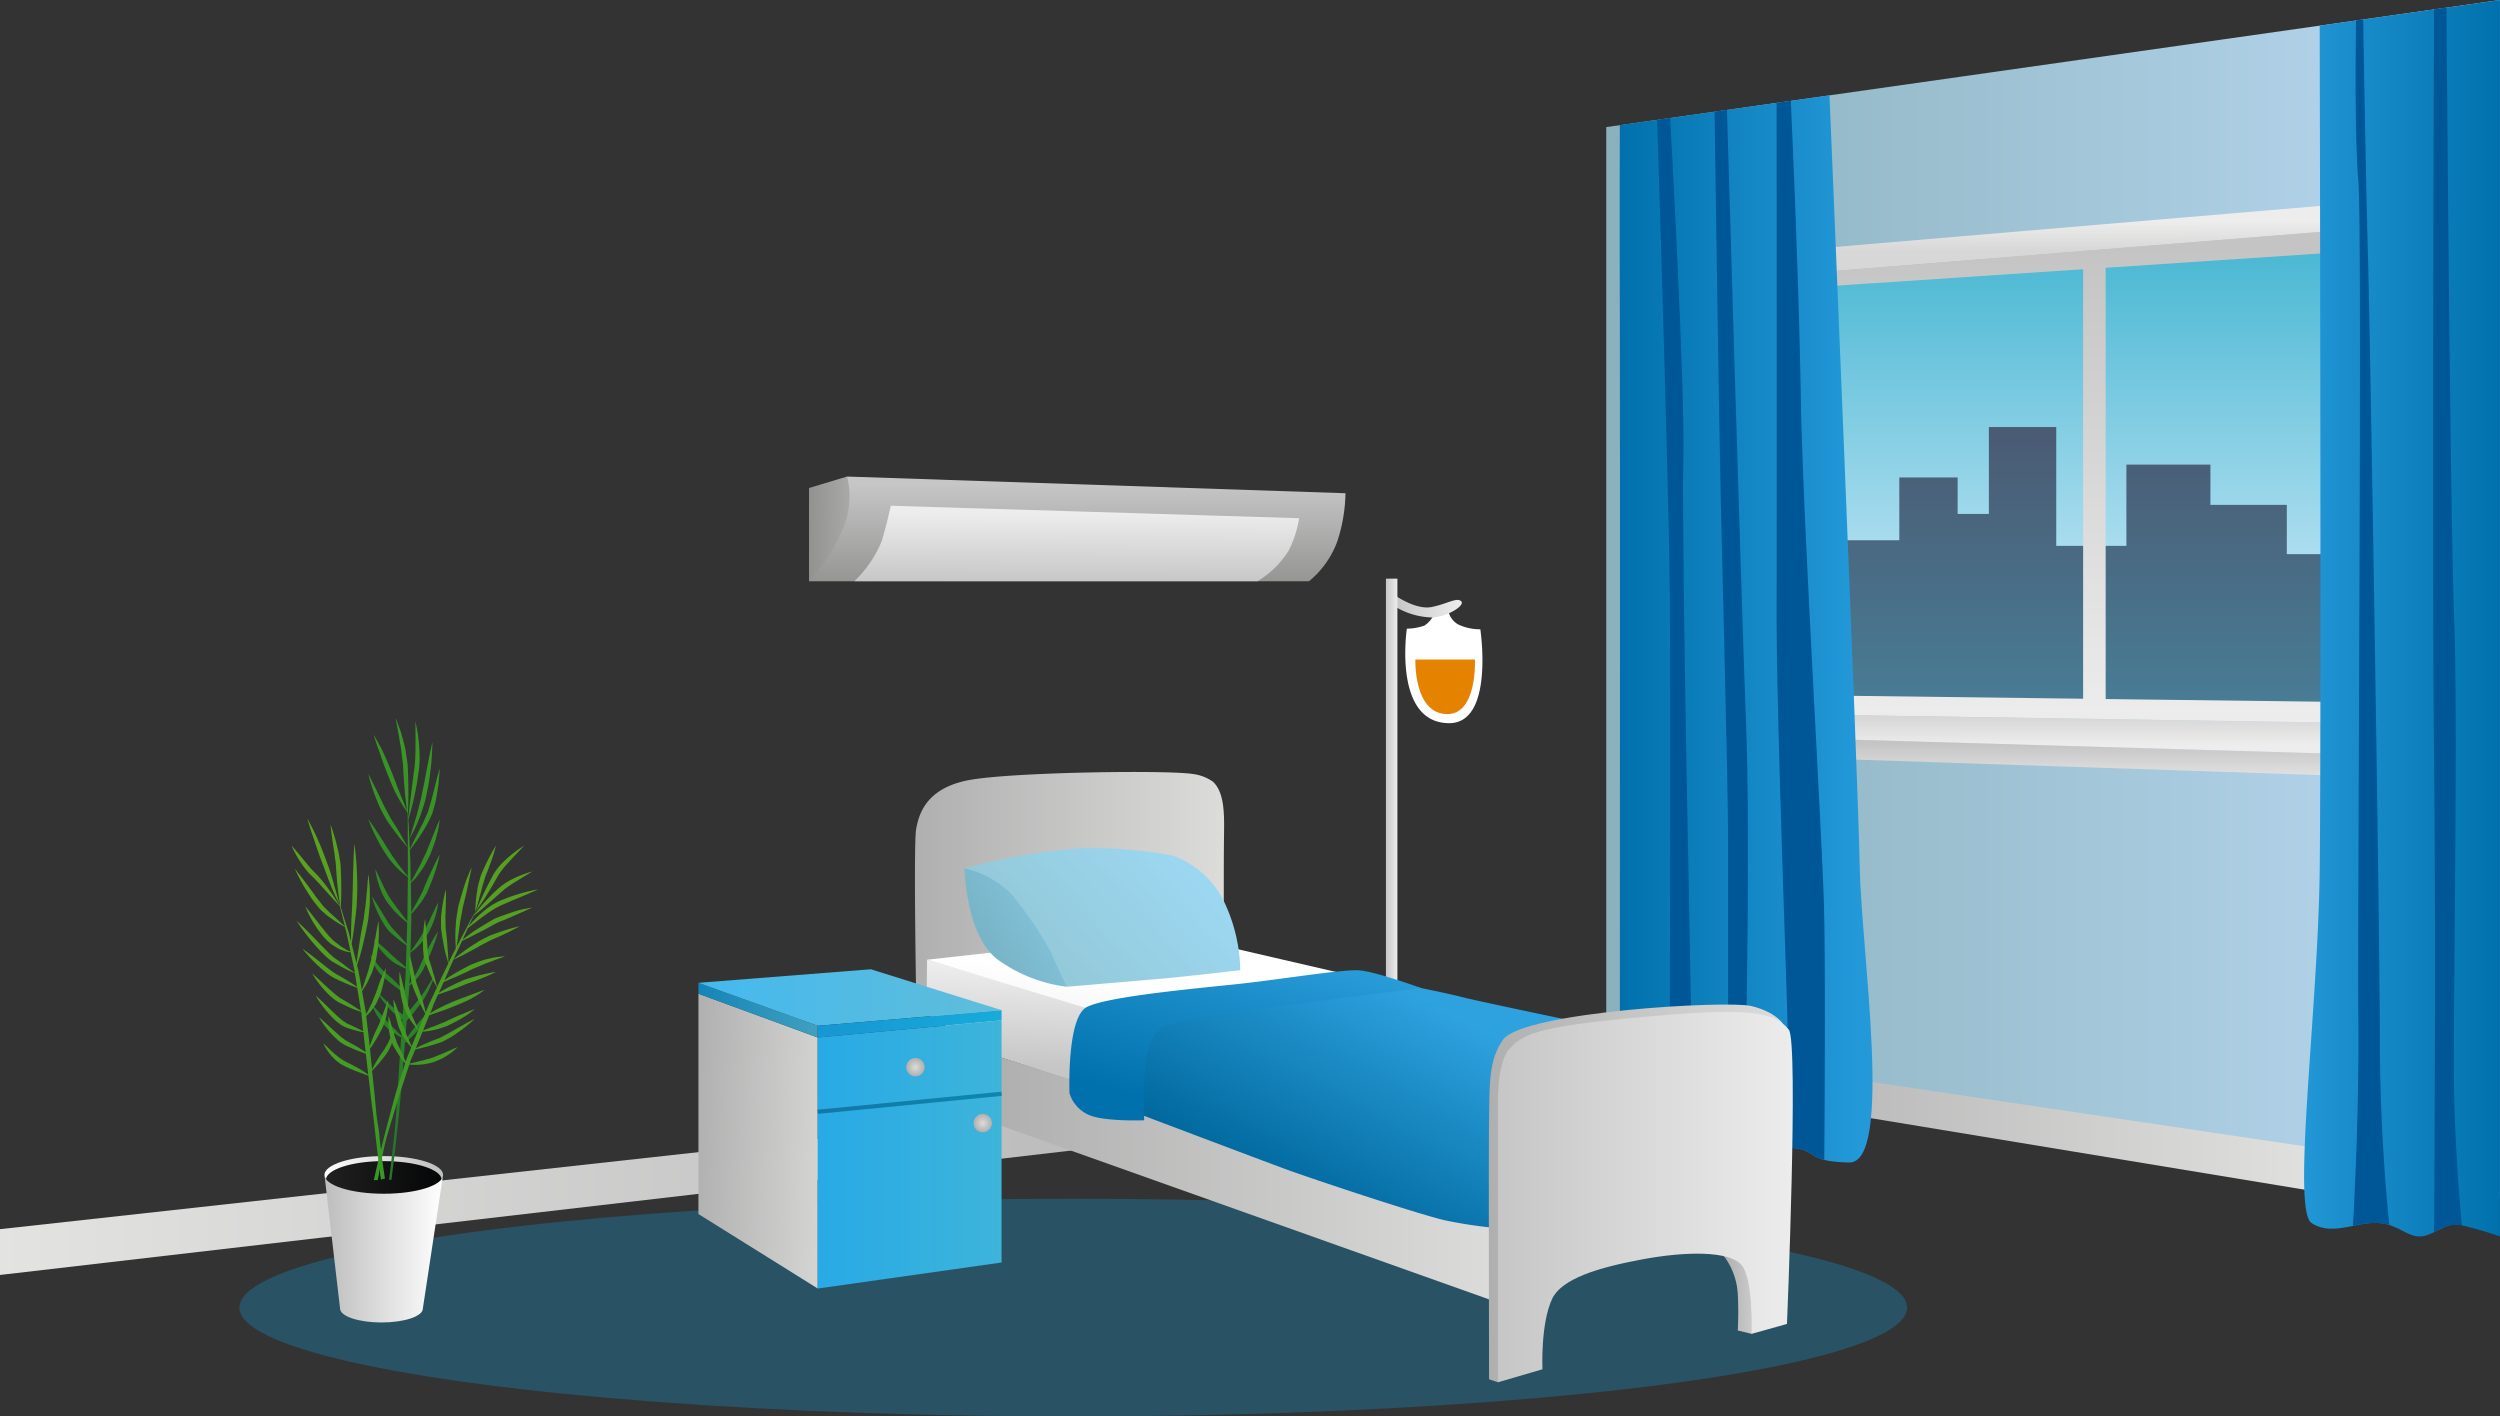 <svg xmlns="http://www.w3.org/2000/svg" xmlns:xlink="http://www.w3.org/1999/xlink" width="278.944" height="158.042" viewBox="0 0 278.944 158.042"><rect x="0" y="0" width="278.944" height="158.042" fill="#333333" stroke="none"/><defs><style>.a{fill:#129bdb;opacity:0.3;}.b{fill:url(#a);}.c{fill:url(#b);}.d{fill:url(#c);}.e{fill:url(#d);}.f{fill:url(#e);}.g{fill:url(#f);}.h{fill:url(#g);}.i{fill:url(#h);}.j{fill:url(#i);}.k{fill:url(#j);}.l{fill:url(#k);}.m{fill:#005798;}.n{fill:#fff;}.o{fill:url(#l);}.p{fill:url(#m);}.q{fill:#e58200;}.r{fill:url(#n);}.s{fill:url(#o);}.t{fill:url(#p);}.u{fill:url(#q);}.v{fill:url(#s);}.w{fill:url(#t);}.x{fill:url(#v);}.y{fill:url(#w);}.z{fill:url(#x);}.aa{fill:url(#aa);}.ab{fill:url(#ab);}.ac{fill:url(#ac);}.ad{fill:url(#ad);}.ae{fill:url(#ae);}.af{fill:url(#af);}.ag{fill:url(#ag);}.ah{fill:url(#ah);}.ai{fill:url(#ai);}.aj{fill:url(#aj);}.ak{fill:url(#ak);}.al{fill:url(#al);}.am{fill:url(#am);}.an{fill:url(#an);}.ao{fill:url(#ao);}.ap{fill:url(#ap);}.aq{fill:url(#aq);}.ar{fill:url(#ar);}.as{fill:url(#as);}</style><linearGradient id="a" x1="1.003" y1="0.5" x2="0.002" y2="0.5" gradientUnits="objectBoundingBox"><stop offset="0" stop-color="#b9d8f1"/><stop offset="1" stop-color="#8ab1bc"/></linearGradient><linearGradient id="b" y1="0.5" x2="1" y2="0.5" gradientUnits="objectBoundingBox"><stop offset="0" stop-color="#e3e3e2"/><stop offset="1" stop-color="#bcbbbb"/></linearGradient><linearGradient id="c" x1="1.018" y1="0.5" x2="-0.044" y2="0.5" xlink:href="#b"/><linearGradient id="d" x1="0.5" y1="0.746" x2="0.5" y2="0.026" gradientUnits="objectBoundingBox"><stop offset="0" stop-color="#b9e2f3"/><stop offset="1" stop-color="#4bb8d3"/></linearGradient><linearGradient id="e" x1="0.5" y1="1.036" x2="0.5" y2="-0.039" gradientUnits="objectBoundingBox"><stop offset="0" stop-color="#497e97"/><stop offset="1" stop-color="#4a5972"/></linearGradient><linearGradient id="f" x1="0.503" y1="0.689" x2="0.497" y2="0.262" gradientUnits="objectBoundingBox"><stop offset="0" stop-color="#d6d7d6"/><stop offset="1" stop-color="#eeeded"/></linearGradient><linearGradient id="g" x1="0.501" y1="0.094" x2="0.498" y2="1.371" gradientUnits="objectBoundingBox"><stop offset="0" stop-color="#c5c4c4"/><stop offset="1" stop-color="#eeeded"/></linearGradient><linearGradient id="h" x1="0.501" y1="0.065" x2="0.499" y2="0.779" xlink:href="#f"/><linearGradient id="i" x1="0.5" y1="0.036" x2="0.5" y2="1.003" xlink:href="#g"/><linearGradient id="j" x1="0.878" y1="0.5" x2="0.005" y2="0.5" gradientUnits="objectBoundingBox"><stop offset="0" stop-color="#2499d9"/><stop offset="1" stop-color="#0071ac"/></linearGradient><linearGradient id="k" x1="0" y1="0.5" x2="1" y2="0.5" xlink:href="#j"/><linearGradient id="l" y1="0.5" x2="1" y2="0.5" gradientUnits="objectBoundingBox"><stop offset="0" stop-color="#c7c6c6"/><stop offset="1" stop-color="#eeeded"/></linearGradient><linearGradient id="m" x1="0" y1="0.5" x2="1" y2="0.5" xlink:href="#l"/><linearGradient id="n" x1="0.5" y1="1.061" x2="0.5" y2="0.075" gradientUnits="objectBoundingBox"><stop offset="0" stop-color="#929291"/><stop offset="1" stop-color="#c7c6c6"/></linearGradient><linearGradient id="o" x1="0.493" y1="1.029" x2="0.508" y2="0.091" xlink:href="#l"/><linearGradient id="p" x1="0.019" y1="0.519" x2="2.273" y2="0.424" xlink:href="#n"/><linearGradient id="q" y1="0.5" x2="1" y2="0.5" gradientUnits="objectBoundingBox"><stop offset="0" stop-color="#b0afaf"/><stop offset="1" stop-color="#dcdcdb"/></linearGradient><linearGradient id="s" x1="0.481" y1="0.732" x2="0.538" y2="0.072" xlink:href="#l"/><linearGradient id="t" x1="0.362" y1="0.681" x2="0.551" y2="0.308" gradientUnits="objectBoundingBox"><stop offset="0" stop-color="#edecec"/><stop offset="1" stop-color="#fff"/></linearGradient><linearGradient id="v" x1="0.772" y1="0.221" x2="0.233" y2="0.756" gradientUnits="objectBoundingBox"><stop offset="0" stop-color="#2ea2df"/><stop offset="1" stop-color="#00689d"/></linearGradient><linearGradient id="w" x1="0.774" y1="-0.208" x2="0.135" y2="0.79" gradientUnits="objectBoundingBox"><stop offset="0" stop-color="#2ea2df"/><stop offset="1" stop-color="#0071ac"/></linearGradient><linearGradient id="x" x1="0" y1="0.5" x2="1" y2="0.5" xlink:href="#q"/><linearGradient id="aa" x1="0.901" y1="0.33" x2="0.221" y2="0.638" gradientUnits="objectBoundingBox"><stop offset="0" stop-color="#9cd7f1"/><stop offset="1" stop-color="#93c9d9"/></linearGradient><linearGradient id="ab" x1="1.37" y1="-0.085" x2="0.27" y2="0.654" gradientUnits="objectBoundingBox"><stop offset="0" stop-color="#8dd1f0"/><stop offset="1" stop-color="#79b5c8"/></linearGradient><linearGradient id="ac" x1="-0.062" y1="0.463" x2="1.266" y2="0.551" xlink:href="#q"/><linearGradient id="ad" y1="0.5" x2="1" y2="0.5" gradientUnits="objectBoundingBox"><stop offset="0" stop-color="#1385b8"/><stop offset="1" stop-color="#40a0bf"/></linearGradient><linearGradient id="ae" y1="0.5" x2="1" y2="0.5" gradientUnits="objectBoundingBox"><stop offset="0" stop-color="#44b9ee"/><stop offset="1" stop-color="#5fbdda"/></linearGradient><linearGradient id="af" y1="0.5" x2="1" y2="0.5" gradientUnits="objectBoundingBox"><stop offset="0" stop-color="#1796d3"/><stop offset="1" stop-color="#17abda"/></linearGradient><linearGradient id="ag" y1="0.5" x2="1" y2="0.5" gradientUnits="objectBoundingBox"><stop offset="0" stop-color="#28aae6"/><stop offset="1" stop-color="#3db4da"/></linearGradient><linearGradient id="ah" x1="0.001" y1="0.5" x2="0.999" y2="0.5" gradientUnits="objectBoundingBox"><stop offset="0" stop-color="#1477a6"/><stop offset="1" stop-color="#0c87ae"/></linearGradient><radialGradient id="ai" cx="0.5" cy="0.5" r="0.5" gradientTransform="translate(0)" gradientUnits="objectBoundingBox"><stop offset="0" stop-color="#dcdcdb"/><stop offset="1" stop-color="#b0afaf"/></radialGradient><radialGradient id="aj" cx="0.501" cy="0.499" r="0.5" gradientTransform="matrix(1, 0, 0, 1, 0, 0)" xlink:href="#ai"/><linearGradient id="ak" x1="1.016" y1="0.5" x2="0.002" y2="0.5" gradientUnits="objectBoundingBox"><stop offset="0" stop-color="#bebdbe"/><stop offset="1" stop-color="#fff"/></linearGradient><linearGradient id="al" x1="1.016" y1="0.5" x2="0.002" y2="0.5" gradientUnits="objectBoundingBox"><stop offset="0" stop-color="#040506"/><stop offset="1" stop-color="#202020"/></linearGradient><linearGradient id="am" x1="0.536" y1="-0.473" x2="0.317" y2="5.411" gradientUnits="objectBoundingBox"><stop offset="0" stop-color="#399825"/><stop offset="1" stop-color="#257527"/></linearGradient><linearGradient id="an" x1="0.544" y1="-0.025" x2="0.165" y2="4.462" xlink:href="#am"/><linearGradient id="ao" x1="0.527" y1="0.046" x2="0.406" y2="0.984" xlink:href="#am"/><linearGradient id="ap" x1="0" y1="0.5" x2="1" y2="0.5" xlink:href="#ak"/><linearGradient id="aq" x1="0.715" y1="0.146" x2="-2.382" y2="5.165" gradientUnits="objectBoundingBox"><stop offset="0" stop-color="#58a11f"/><stop offset="1" stop-color="#339726"/></linearGradient><linearGradient id="ar" x1="0.801" y1="0.021" x2="-0.105" y2="1" xlink:href="#aq"/><linearGradient id="as" x1="0.21" y1="-0.005" x2="1.035" y2="1.02" gradientUnits="objectBoundingBox"><stop offset="0" stop-color="#5da31e"/><stop offset="1" stop-color="#339726"/></linearGradient></defs><g transform="translate(-89.438 -380.807)"><ellipse class="a" cx="93.039" cy="12.145" rx="93.039" ry="12.145" transform="translate(116.153 514.559)"/><g transform="translate(89.438 380.807)"><path class="b" d="M237,380.807l-99.722,14.18V498.66L237,514.467Z" transform="translate(41.944 -380.807)"/><path class="c" d="M89.438,427.412,213.1,413.775l-3.564,4.8-120.1,13.947Z" transform="translate(-89.438 -290.265)"/><path class="d" d="M145.033,413.01l52.689,7.826-1.55,4.649-50.752-8.368Z" transform="translate(63.245 -292.367)"/><path class="e" d="M143.761,392.591l58.927-4.649.7,53.077-57.532-.658Z" transform="translate(59.751 -361.21)"/><path class="f" d="M201.4,407.706H194.47v-5.5h-8.523v-4.494h-9.376v9.066h-7.826v-13.25h-7.516v9.686h-3.487v-4.068h-6.509v7.013H144.1v18.209l58.892.659Z" transform="translate(60.686 -345.874)"/><path class="g" d="M143.761,391.826l58.578-4.959-.814,2.983L143.761,394.5Z" transform="translate(59.751 -364.164)"/><path class="h" d="M144.506,405.042l55.789,1.859v-2.441l-55.789-1.627Z" transform="translate(61.796 -320.313)"/><path class="i" d="M144.932,402.11l55.711.852-.349,3.487-55.789-1.627Z" transform="translate(61.796 -322.301)"/><path class="j" d="M202.34,440.314l-27.145-.339V391.857L201.6,390.1l-.078-2.441-57.765,4.649.659,1.588,28.263-1.876v47.919l-26.132-.327.426,2.169,55.711.852Z" transform="translate(59.751 -361.977)"/><path class="k" d="M161.09,383.646s3.218,76.766,3.375,86.064,3.795,33.125-1.2,33.009-3.372-1.4-6.391-1.63-19.177-8.718-19.177-8.718.037-72.716,0-84.184,0-21.215,0-21.215Z" transform="translate(43.039 -373.009)"/><path class="l" d="M159.8,383.665s.187,78.808,0,94.306-3.132,37.774-.922,39.284,5-.116,7.32,0,3.256,1.51,4.765,1.51,2.791-1.626,4.533-1.278a43.309,43.309,0,0,1,4.417,1.278V380.807Z" transform="translate(99.027 -380.806)"/><path class="m" d="M160.116,399.361c.465,5.193-.116,81.438,0,93.64.09,9.546-.39,19.23-.6,23a11.488,11.488,0,0,1,2.69-.333,5.513,5.513,0,0,1,1.364.24c-.348-3.428-1.053-11.535-1.053-20.773,0-12.243-1.086-79.19-1.319-87.113s-.539-26.629-.539-26.633l-.8.112S159.652,394.172,160.116,399.361Z" transform="translate(103.021 -379.216)"/><path class="m" d="M164.255,449.164c-.465-12.378-.854-68.131-.854-68.131l-1.394.2s-.232,62.024,0,83.51c.21,19.324.041,47.474.007,52.928a4.556,4.556,0,0,1,2.937-.8l.165.03c-.285-3.132-.757-9.014-.862-14.753C164.1,493.779,164.719,461.545,164.255,449.164Z" transform="translate(109.575 -380.185)"/><path class="m" d="M138.793,384.527s1.3,40.674,1.412,52.876,0,49.515,0,49.515h2.439s-1.161-55.79-.929-64.16-1.472-38.437-1.472-38.437Z" transform="translate(46.106 -371.155)"/><path class="m" d="M140.5,384.279s.468,33.1.7,43.559.813,31.035.813,38.471V487.58h2s.491-22.549,0-35.1-2.128-68.4-2.128-68.4Z" transform="translate(50.803 -371.817)"/><path class="m" d="M144.033,500.639c2.233.172,1.929.918,3.638,1.337.052-7.32.135-22.148-.037-28.416-.232-8.485-2.39-43.817-2.589-56.952s-1.109-32.8-1.109-32.8l-1.585.225s.022,44.776,0,56.866,1.218,43.236,1.218,46.608v13.052A2.793,2.793,0,0,0,144.033,500.639Z" transform="translate(55.878 -372.558)"/><path class="n" d="M134.548,399.366a3.144,3.144,0,0,1-1.105,1.338,5.978,5.978,0,0,1-1.974.348s-1.585,10.538,4.724,10.546c5.058.007,3.473-10.475,3.473-10.475a5.728,5.728,0,0,1-2.465-.536,2.276,2.276,0,0,1-1.124-1.611Z" transform="translate(25.505 -330.908)"/><path class="o" d="M130.972,398.529s2.353,1.686,4.125,1.337,2.817-1.116,3.312-.644-1.656,1.806-3.312,1.806a8.351,8.351,0,0,1-4.125-1.247Z" transform="translate(24.627 -332.135)"/><rect class="p" width="1.278" height="46.665" transform="translate(154.639 64.564)"/><path class="q" d="M131.594,400.45h6.646s.288,6.084-3.079,6.084C131.38,406.534,131.594,400.45,131.594,400.45Z" transform="translate(26.329 -326.859)"/><g transform="translate(90.267 53.173)"><path class="r" d="M117.778,395l55.614,1.862a18.191,18.191,0,0,1-.933,5.432,10.4,10.4,0,0,1-3.136,4.387h-55.79Z" transform="translate(-113.533 -395)"/><path class="s" d="M164.511,397.263a12.236,12.236,0,0,1-1.161,3.6,10.354,10.354,0,0,1-3.488,3.428H114.883a12.956,12.956,0,0,0,3.079-4.533c.641-2.207.989-3.892.989-3.892Z" transform="translate(-109.825 -392.613)"/><path class="t" d="M113.533,406.681v-10.4L117.778,395a9.175,9.175,0,0,1-.465,5.84A19.42,19.42,0,0,1,113.533,406.681Z" transform="translate(-113.533 -395)"/></g><g transform="translate(102.088 86.134)"><path class="u" d="M116.818,428.519s-.292-16.7,0-18.327,1.064-4.687,6.178-5.537,21.968-1.086,24.76-.622a4.9,4.9,0,0,1,2.21.873c1.379,1.352,1.225,4,1.2,6.6-.041,3.447,0,14.083,0,14.083Z" transform="translate(-116.688 -403.798)"/><path class="p" d="M117.159,428.668s-.288-16.7,0-18.323,1.068-4.687,6.181-5.541,21.965-1.083,24.756-.618,3.447,4.027,3.409,7.478,0,14.082,0,14.082Z" transform="translate(-115.748 -403.381)"/><path class="v" d="M117.1,409.39l24.568,7.284v8.911l-17.279-5.579-7.355-4.572Z" transform="translate(-115.748 -388.441)"/><path class="w" d="M150.759,409.018l40.989,9.492-9.376,11.739-65.325-19.836,12.558-1.395Z" transform="translate(-115.7 -389.463)"/><path class="u" d="M119.174,412.234,175.459,429.9l-.465,9.763L118.973,419.73Z" transform="translate(-110.414 -380.63)"/><path class="x" d="M123.227,424.383s14.12,5.346,16.967,6.391,14.528,4.941,17.728,5.694a50.686,50.686,0,0,0,7.38.989l10.46-22.489s-14.124-2.933-15.9-3.4-6.74-1.45-6.74-1.45-28.019,3.109-29.086,4.533S123.227,424.383,123.227,424.383Z" transform="translate(-98.802 -386.445)"/><path class="y" d="M121.3,423.423s-.318-8.366,1.888-9.587,12.786-2.15,17.087-2.615,11.5-1.626,13.307-1.51,6.953,1.978,6.953,1.978-25.49,3.136-28.165,4.065-2.615,4.822-2.731,6.451,0,4.241,0,4.241-4.589.176-6.275-.641A3.912,3.912,0,0,1,121.3,423.423Z" transform="translate(-104.057 -387.58)"/><path class="z" d="M140.783,419.258a7.727,7.727,0,0,1,1.54,4.192,38.305,38.305,0,0,1,0,4.095l1.54.378,2.034-2.933-2.671-7.148Z" transform="translate(-50.516 -365.229)"/><path class="u" d="M166.574,412.848s-.775-1.285-3.48-1.952-25.471.648-27.719,3.739c-1.648,2.266-1.51,5.144-1.57,9.021s0,28.88,0,28.88l.989.337,3.892-24.291Z" transform="translate(-69.748 -384.774)"/><path class="p" d="M134.056,452.275V421.517s-.176-4.81,1.278-6.436,3.08-2.5,14.588-3.544,14.869-.779,16.593,1.39c1.105,1.394-.206,32.837-.206,32.837l-3.952,1.105s.232-6.219-1.161-7.729-6.043-1.51-11.04-.581-9.017,2.18-10.055,4.417c-1.307,2.817-1.075,7.845-1.075,7.845Z" transform="translate(-69.01 -384.175)"/><path class="aa" d="M118.167,408.337l11.415,13.206s9.325-.794,10.846-.922,8.5-.922,8.5-.922a18.451,18.451,0,0,0-1.806-7.643,10.247,10.247,0,0,0-5.751-5.151,50.309,50.309,0,0,0-10.381-.813A69.165,69.165,0,0,0,118.167,408.337Z" transform="translate(-112.627 -397.579)"/><path class="ab" d="M118.167,406.67s.094,7.5,3.716,10.19a16.621,16.621,0,0,0,7.7,3.016s-.869-1.7-1.768-3.829a41.188,41.188,0,0,0-4.417-6.489A10.545,10.545,0,0,0,118.167,406.67Z" transform="translate(-112.627 -395.911)"/></g><g transform="translate(77.93 108.149)"><path class="ac" d="M110.24,410.4v24.582l13.308,8.31V415.285Z" transform="translate(-110.24 -407.672)"/><path class="ad" d="M123.548,416.18v-1.307l-13.308-4.794v1.22Z" transform="translate(-110.24 -408.567)"/><path class="ae" d="M129.475,409.675l-19.236,1.511,13.308,4.794,20.514-1.743Z" transform="translate(-110.24 -409.675)"/><path class="af" d="M134.306,410.892v1.133l-20.514,1.918v-1.307Z" transform="translate(-100.484 -406.33)"/><path class="ag" d="M134.306,411.195v27.023l-20.514,2.905V413.113Z" transform="translate(-100.484 -405.5)"/><rect class="ah" width="20.613" height="0.465" transform="translate(13.285 15.67) rotate(-5.596)"/><path class="ai" d="M118.482,413.344a1.026,1.026,0,1,1-1.026-1.027A1.026,1.026,0,0,1,118.482,413.344Z" transform="translate(-93.242 -402.418)"/><path class="aj" d="M120.488,415.009a1.027,1.027,0,1,1-1.027-1.027A1.026,1.026,0,0,1,120.488,415.009Z" transform="translate(-87.733 -397.845)"/></g><g transform="translate(32.532 80.128)"><path class="ak" d="M112.338,417.337c0,1.161-2.963,2.1-6.616,2.1s-6.62-.94-6.62-2.1,2.963-2.1,6.62-2.1S112.338,416.179,112.338,417.337Z" transform="translate(-95.431 -366.372)"/><path class="al" d="M112.059,417.487c0,1.158-2.888,2.1-6.455,2.1s-6.459-.94-6.459-2.1,2.892-2.1,6.459-2.1S112.059,416.326,112.059,417.487Z" transform="translate(-95.313 -365.96)"/><g transform="translate(8.564)"><path class="am" d="M101.318,406.691c.1.255.21.521.326.787s.266.524.4.79l.431.779c.165.251.333.468.495.7.322.442.629.85.9,1.2s.517.622.678.824.266.3.266.3-.064-.135-.184-.36-.292-.554-.513-.933-.483-.824-.776-1.285l-.45-.708-.4-.76c-.135-.255-.285-.5-.4-.757s-.244-.51-.36-.757c-.24-.491-.468-.948-.656-1.345s-.371-.716-.48-.948-.191-.356-.191-.356.127.573.4,1.416C100.932,405.7,101.109,406.182,101.318,406.691Z" transform="translate(-100.408 -397.625)"/><path class="an" d="M102.387,411.219l-.24.8c-.3.993-.513,1.66-.513,1.66s.094-.15.236-.42.356-.652.558-1.139a15.162,15.162,0,0,0,.641-1.675c.1-.311.206-.629.3-.959.09-.348.15-.682.225-1.026l.2-1.027c.056-.341.09-.674.135-1,.082-.648.154-1.251.184-1.776s.056-.955.067-1.262.011-.479.011-.479-.045.172-.109.468-.165.723-.262,1.236-.214,1.105-.337,1.742c-.06.318-.12.648-.18.985l-.214,1c-.067.333-.124.686-.2,1-.094.326-.172.655-.259.97S102.481,410.941,102.387,411.219Z" transform="translate(-97.041 -400.223)"/><path class="ao" d="M105.863,419.829c.229-.307.495-.678.761-1.083.112-.206.236-.42.345-.641l.352-.682c.18-.48.363-.955.517-1.409.135-.461.247-.892.333-1.263s.124-.689.161-.91.041-.348.041-.348-.052.12-.139.326-.214.494-.345.847c-.15.348-.315.757-.48,1.2-.191.431-.378.892-.562,1.356l-.326.663c-.109.225-.206.45-.307.663-.225.4-.431.787-.6,1.12-.191.326-.333.607-.442.8l-.03.049-.03-1.708c-.011-.678-.041-1.311-.071-1.9l.169-.214c.165-.221.4-.528.671-.914s.558-.854.865-1.36a7.409,7.409,0,0,0,.431-.8,9.164,9.164,0,0,0,.393-.858l.255-.914a8.284,8.284,0,0,0,.191-.892c.1-.577.195-1.116.236-1.585s.079-.854.1-1.128.019-.427.019-.427-.049.15-.12.412-.18.641-.288,1.09l-.393,1.54c-.12.573-.322,1.139-.483,1.723-.082.262-.247.558-.363.832s-.244.558-.386.805c-.27.506-.495.993-.712,1.4s-.375.772-.5,1.015l-.086.176c-.011-.225-.019-.446-.03-.659l-.094-2.042-.037-.6c.022-.079.06-.2.112-.375.079-.3.2-.716.326-1.221s.255-1.109.382-1.753c.06-.322.139-.656.18-.993l.146-1.03a9.736,9.736,0,0,0,.094-1.049c.034-.348,0-.689,0-1.023a17.923,17.923,0,0,0-.146-1.791,17.119,17.119,0,0,0-.315-1.72l.019,1.742c0,.521,0,1.124-.011,1.772-.015.322-.019.656-.049.989a9.545,9.545,0,0,1-.109,1.015c-.176,1.375-.352,2.754-.483,3.788-.067.517-.1.952-.139,1.255l-.022.251-.034-.528.011-.255c.007-.3.034-.734.037-1.251.015-1.034-.007-2.409-.075-3.784-.015-.352-.09-.693-.131-1.034l-.157-1c-.157-.629-.311-1.218-.461-1.712-.165-.495-.326-.9-.427-1.18s-.187-.438-.187-.438.03.172.094.468.127.719.232,1.221c.086.51.184,1.1.3,1.723l.109.974c.037.333.1.671.112,1,.067,1.371.176,2.742.292,3.769.056.513.124.937.157,1.236l-.075-.187c-.1-.244-.225-.6-.4-1s-.356-.888-.569-1.394c-.1-.262-.191-.536-.3-.809l-.315-.82c-.229-.555-.453-1.109-.682-1.622s-.438-.993-.656-1.386-.4-.715-.524-.948-.21-.352-.21-.352.037.146.12.393.191.607.345,1.027.322.91.506,1.435.4,1.075.614,1.626l.337.828c.109.273.229.536.337.79.255.506.506.974.731,1.364s.438.7.581.918q.118.174.18.258l.045.281.007,1.128c0,1.131.007,2.754.011,4.694l-.011,1.038-.045-.056c-.139-.172-.345-.416-.566-.716-.112-.146-.236-.3-.371-.468l-.393-.551c-.131-.191-.3-.393-.412-.584l-.393-.629c-.135-.21-.281-.408-.4-.622s-.258-.416-.382-.614c-.259-.4-.5-.764-.7-1.079s-.4-.566-.524-.753-.21-.281-.21-.281.165.483.476,1.176c.15.348.345.746.569,1.165.112.206.225.427.348.641s.266.431.4.648l.42.633a5.356,5.356,0,0,0,.461.577c.154.184.3.356.45.513s.311.3.453.431a8.54,8.54,0,0,0,.716.584l.116.082-.022,2c-.019.94-.011,1.929-.041,2.945-.116-.161-.285-.386-.491-.648s-.438-.584-.7-.918c-.124-.172-.247-.356-.382-.532l-.2-.273-.052-.067-.019-.026-.019-.034-.086-.139a5.3,5.3,0,0,1-.33-.566c-.1-.191-.214-.378-.3-.569-.187-.375-.352-.734-.5-1.041-.285-.618-.491-1.034-.491-1.034a7.173,7.173,0,0,0,.214,1.131,8.092,8.092,0,0,0,.363,1.128,7.049,7.049,0,0,0,.607,1.229l.1.15.022.037.034.045.052.064.21.266c.135.18.281.345.416.51s.3.307.438.45.277.273.4.393c.258.225.483.4.641.528l.067.049c-.008.139,0,.277-.011.423l-.064,1.959c-.116-.142-.266-.326-.446-.532-.217-.251-.48-.536-.768-.835a5.162,5.162,0,0,1-.416-.457,4.188,4.188,0,0,1-.367-.506c-.127-.169-.232-.363-.348-.543s-.225-.363-.33-.539c-.217-.349-.412-.682-.592-.959-.348-.566-.611-.933-.611-.933a9.442,9.442,0,0,0,.345,1.064c.124.311.274.671.461,1.045.094.187.184.386.3.573s.214.39.348.577a4.791,4.791,0,0,0,.42.554,4.462,4.462,0,0,0,.48.457c.311.27.611.517.877.719s.483.363.641.476l-.052,1.615-.026.821c-.094-.09-.206-.2-.352-.322-.18-.161-.4-.337-.637-.513-.109-.09-.206-.206-.322-.3l-.337-.3c-.442-.442-.918-.854-1.285-1.165s-.644-.483-.644-.483a5.377,5.377,0,0,0,.427.686,7.814,7.814,0,0,0,.506.648c.195.229.42.457.641.689.259.21.513.427.768.6.259.15.506.277.723.382s.378.172.51.225l-.034.952-.12,1.588c-.1-.116-.217-.251-.356-.4a19.878,19.878,0,0,0-1.51-1.454c-.15-.127-.292-.244-.412-.367a4.309,4.309,0,0,1-.363-.378c-.232-.251-.431-.513-.6-.738-.341-.45-.562-.768-.562-.768a4.08,4.08,0,0,0,.307.922,4.446,4.446,0,0,0,.214.42,3.771,3.771,0,0,0,.288.45,3.363,3.363,0,0,0,.367.446,5.233,5.233,0,0,0,.423.4,19.922,19.922,0,0,0,1.656,1.292c.21.146.4.266.536.349l-.011.176c-.052.749-.1,1.5-.157,2.248-.176-.128-.348-.258-.528-.382l-.236-.172-.206-.172c-.146-.128-.3-.247-.438-.382-.266-.27-.539-.524-.817-.8l-.839-.817c.206.334.442.644.671.963.109.161.236.315.36.468l.382.465c.127.154.27.281.4.423.079.075.12.124.229.217l.225.18c.247.2.5.4.753.592l-.12,1.776-.292-.3c-.169-.183-.367-.382-.588-.588-.112-.1-.221-.214-.341-.315-.09-.082-.21-.232-.315-.348l-.333-.352c-.1-.124-.2-.24-.292-.352-.195-.225-.386-.431-.551-.614-.33-.363-.577-.6-.577-.6a4.958,4.958,0,0,0,.333.764,5.854,5.854,0,0,0,.442.734c.09.131.176.274.281.4l.322.367c.12.12.206.228.352.36.127.1.262.2.386.292.251.184.495.349.7.48a4.065,4.065,0,0,0,.453.243c-.064.952-.127,1.9-.191,2.81-.079,1.214-.154,2.387-.225,3.5s-.131,2.162-.214,3.132c-.157,1.933-.727,6.462-.727,6.462h.277s.075-.644.214-1.772.322-2.735.524-4.672c.109-.967.214-2.016.3-3.125l.292-3.492.172-2.214c.12-.094.288-.236.483-.416a15.894,15.894,0,0,0,1.307-1.375l.322-.4c.109-.139.206-.281.307-.416a5.364,5.364,0,0,0,.442-.787c.06-.116.094-.236.135-.337l.086-.262c.041-.146.06-.232.06-.232l-.536.678c-.172.191-.333.442-.551.667-.1.12-.217.236-.318.36l-.337.389a16.56,16.56,0,0,0-1.143,1.517c-.094.146-.176.277-.24.386l.176-2.248.007-.008.521-.573c.176-.195.315-.4.472-.6s.307-.4.453-.6l.225-.3c.075-.1.146-.187.229-.315l.375-.671c.131-.221.225-.457.333-.686a14.153,14.153,0,0,0,.547-1.416l-.39.648c-.124.217-.27.423-.4.637s-.259.431-.4.629l-.42.614c-.056.079-.154.187-.229.281l-.24.292c-.161.191-.318.39-.476.585s-.307.4-.476.577l-.064.071.161-2.068.067-.989.008-.008a5.29,5.29,0,0,0,.611-.566c.116-.127.255-.262.375-.42s.232-.322.348-.5c.064-.1.112-.154.187-.288.049-.1.1-.195.142-.3l.285-.607c.371-.817.7-1.656.925-2.3s.333-1.083.333-1.083-.266.371-.6.959-.749,1.382-1.124,2.2l-.27.614c-.045.1-.09.2-.127.3a2.788,2.788,0,0,1-.142.262c-.1.183-.2.363-.288.536l-.285.442c-.135.225-.262.4-.367.555l.052-.757c.015-.644.03-1.289.045-1.929l.023-.843.124-.082.262-.2a3.4,3.4,0,0,0,.322-.281c.112-.113.236-.232.36-.367a3.185,3.185,0,0,0,.371-.434c.109-.157.232-.315.341-.483l.172-.255a2.771,2.771,0,0,0,.154-.289,10.443,10.443,0,0,0,.495-1.128c.124-.371.24-.716.307-1.019a7.072,7.072,0,0,0,.176-1.026s-.2.375-.453.929c-.131.277-.3.6-.45.944a5.6,5.6,0,0,1-.259.521l-.27.536a2.767,2.767,0,0,1-.127.258l-.161.255c-.112.172-.206.345-.307.509-.195.334-.412.592-.569.854-.082.127-.176.232-.247.337l-.187.266-.052.067c.026-.955.049-1.9.071-2.817.019-.472.019-.933.015-1.394.15-.15.367-.382.618-.686.112-.142.236-.3.36-.465a3.931,3.931,0,0,0,.371-.539c.12-.195.24-.371.363-.6l.285-.659a21.9,21.9,0,0,0,.892-2.488c.195-.689.281-1.169.281-1.169s-.251.42-.558,1.068c-.154.322-.33.7-.521,1.1s-.378.836-.562,1.27l-.262.656-.315.6c-.1.2-.2.393-.3.562s-.191.341-.277.5c-.15.266-.277.491-.375.671-.007-.659-.026-1.307-.03-1.933-.007-.45-.015-.884-.022-1.315l.1-.1C105.4,420.357,105.619,420.129,105.863,419.829Z" transform="translate(-100.408 -402.195)"/></g><path class="ap" d="M105.722,417.9c-3.656,0-6.62-.94-6.62-2.1l1.742,14.918c0,.854,2.068,1.547,4.619,1.547s4.615-.693,4.615-1.547l2.259-14.918C112.338,416.96,109.374,417.9,105.722,417.9Z" transform="translate(-95.431 -364.834)"/><g transform="translate(9.167 14.229)"><path class="aq" d="M104.18,411.942c-.184.39-.315.727-.416.955s-.146.367-.146.367.09-.112.232-.318.352-.5.584-.862c.468-.719,1.056-1.7,1.611-2.7a8.114,8.114,0,0,1,.974-1.285c.348-.393.689-.757.982-1.068l.982-1.041a12.375,12.375,0,0,0-1.18.82,12.091,12.091,0,0,0-1.116.974,6.617,6.617,0,0,0-1.094,1.349C105.045,410.136,104.536,411.163,104.18,411.942Z" transform="translate(-92.195 -405.993)"/><path class="ar" d="M116.888,413.167c-.412.1-.869.262-1.367.427-.243.09-.5.172-.757.27a7.742,7.742,0,0,0-.783.315c-.487.285-.974.566-1.42.847s-.862.539-1.2.79-.611.465-.809.611l-.071.056.588-1.278.165-.131c.2-.161.487-.378.832-.644.165-.135.36-.27.554-.42s.412-.292.626-.453.457-.292.686-.45.487-.262.731-.4c.244-.112.525-.229.783-.341s.517-.236.764-.333c.5-.2.963-.4,1.36-.57.8-.337,1.334-.584,1.334-.584s-.146.019-.4.068-.607.127-1.03.236-.914.262-1.439.431c-.262.086-.521.187-.787.292s-.524.206-.809.333c-.259.154-.539.281-.776.45a8.174,8.174,0,0,0-.689.506,11.3,11.3,0,0,0-1.109,1.015c-.307.322-.547.607-.708.805l.266-.577.285-.607c.049-.037.127-.1.236-.184.172-.146.435-.348.734-.6.6-.506,1.371-1.214,2.143-1.892l.288-.247.071-.064.071-.052.154-.112c.21-.161.408-.285.607-.42.4-.255.794-.491,1.124-.7l.809-.491c.2-.12.307-.195.307-.195a12.183,12.183,0,0,0-1.248.416,11.549,11.549,0,0,0-1.229.573,6.958,6.958,0,0,0-.663.408l-.157.109-.09.064-.075.064-.307.258c-.4.352-.772.719-1.113,1.071s-.648.7-.9,1-.457.562-.6.742l-.12.157.259-.558-.094.172c.015-.049.049-.146.09-.288.056-.206.157-.5.247-.85l.322-1.2c.06-.217.1-.45.176-.671l.206-.67a4.675,4.675,0,0,1,.247-.671c.094-.221.169-.442.251-.656.161-.427.3-.828.416-1.176s.187-.644.251-.851.082-.326.082-.326-.067.1-.176.288-.266.45-.435.772-.363.7-.558,1.12c-.094.206-.2.416-.292.637a4.669,4.669,0,0,0-.27.686l-.2.719a6.416,6.416,0,0,0-.139.7c-.079.453-.142.876-.169,1.244s-.045.674-.056.888c-.007.183,0,.292,0,.326l-.573,1.019-.746,1.409c-.232.442-.495.944-.772,1.476.034-.258.1-.618.154-1.053.022-.221.071-.453.1-.7l.109-.783c.022-.274.1-.555.146-.843l.157-.869c.045-.27.139-.569.2-.847s.135-.558.2-.828c.124-.539.229-1.049.315-1.487.1-.431.169-.8.221-1.057s.075-.4.075-.4-.067.135-.169.375-.251.584-.408,1-.311.918-.472,1.454c-.079.27-.165.547-.244.832s-.165.554-.228.873l-.139.873a8.64,8.64,0,0,0-.1.858c-.034.562-.067,1.09-.06,1.54s.03.82.041,1.083l.011.161-.1.184c-.236.45-.472.94-.716,1.442,0-.06,0-.154-.007-.273-.019-.228-.022-.554-.06-.944s-.056-.847-.1-1.334c-.026-.24-.045-.494-.079-.749a6.783,6.783,0,0,1-.075-.761l-.011-.757a6.127,6.127,0,0,1,.007-.742l.034-1.326c.019-.393.007-.719.015-.952s0-.36,0-.36-.037.124-.1.348-.135.539-.21.929-.135.843-.195,1.334a5.032,5.032,0,0,0-.052.764l0,.8c0,.288.067.524.094.787s.082.5.124.742c.082.483.165.933.258,1.315s.195.7.255.922c.041.142.071.24.09.3l-.345.719c-.3.614-.607,1.262-.918,1.926-.011-.056-.034-.146-.067-.277-.06-.21-.127-.51-.236-.858s-.214-.772-.352-1.21c-.075-.221-.139-.45-.221-.678a3.692,3.692,0,0,1-.124-.667c-.022-.24-.06-.472-.067-.712s-.045-.476-.052-.7c-.03-.457-.06-.884-.094-1.251s-.071-.678-.086-.892-.045-.337-.045-.337-.026.12-.056.337-.079.521-.109.892a14.67,14.67,0,0,0,0,2.731,4.215,4.215,0,0,0,.165.764c.082.228.176.45.262.663.172.427.345.824.5,1.161s.322.6.423.794c.071.131.124.217.154.262-.082.176-.165.345-.247.521l-.611,1.311c-.135.318-.27.644-.408.97-.041-.187-.1-.45-.187-.76-.172-.637-.446-1.469-.757-2.285-.067-.195-.112-.4-.169-.6s-.116-.393-.15-.6c-.082-.4-.184-.764-.251-1.086-.146-.637-.277-1.064-.277-1.064a9.231,9.231,0,0,0-.015,1.105,11.205,11.205,0,0,0,.1,1.128,4.058,4.058,0,0,0,.116.641c.052.217.094.438.165.659.315.817.667,1.618.963,2.21.169.341.315.611.412.779l-.112.27c-.214.506-.427,1.023-.641,1.536-.071-.157-.214-.479-.412-.892-.064-.15-.131-.311-.21-.476s-.165-.33-.232-.528-.142-.393-.225-.592c-.034-.094-.094-.217-.109-.288l-.075-.307-.165-.618c-.06-.2-.094-.408-.139-.607-.086-.4-.187-.768-.255-1.086-.154-.641-.285-1.068-.285-1.068a8.513,8.513,0,0,0-.007,1.105,10.34,10.34,0,0,0,.1,1.131,5.659,5.659,0,0,0,.1.633l.157.652.086.326a2.642,2.642,0,0,0,.131.318c.082.2.18.386.266.573a4.008,4.008,0,0,0,.307.524c.1.165.2.319.3.457.2.27.378.479.506.626l.146.157c-.169.4-.333.8-.5,1.206l-.251.614c-.064-.15-.161-.375-.281-.648-.052-.127-.1-.262-.169-.4s-.131-.281-.191-.446-.116-.334-.187-.5l-.1-.255a.7.7,0,0,1-.045-.116l-.037-.131c-.1-.349-.21-.693-.33-1.015-.052-.161-.116-.319-.172-.465s-.12-.285-.161-.416a8.956,8.956,0,0,0-.348-.869,8.333,8.333,0,0,0,.06.933,9.509,9.509,0,0,0,.184.937c.079.341.18.7.281,1.064l.041.135a1.5,1.5,0,0,0,.06.142l.112.247c.071.168.154.326.229.483a3.05,3.05,0,0,0,.262.442c.086.139.172.266.255.382a5.77,5.77,0,0,0,.506.588l-.285.7c-.094.24-.191.457-.281.712l-.064.206c-.056-.135-.131-.3-.217-.479-.1-.258-.232-.558-.382-.869-.075-.157-.15-.322-.236-.48l-.124-.243a1.483,1.483,0,0,1-.082-.24c-.109-.337-.255-.656-.33-.993s-.191-.633-.255-.9c-.146-.532-.273-.891-.273-.891a6.242,6.242,0,0,0-.019.937,6.85,6.85,0,0,0,.109.955,2.542,2.542,0,0,0,.116.536l.172.551a1.989,1.989,0,0,0,.112.281l.135.24c.086.157.184.307.273.457.18.3.356.569.517.8s.318.382.431.5l-.109.345c-.3.948-.592,1.881-.877,2.783-.262.914-.495,1.8-.719,2.641s-.442,1.633-.626,2.368c-.375,1.469-.659,2.7-.865,3.559l-.307,1.356h.446s.588-3.383,1.008-4.837.944-3.136,1.487-4.945l.91-2.772.112-.341h0c.169.015.408.03.7.034s.633-.03,1-.075c.172-.037.356-.067.536-.112a5.161,5.161,0,0,0,.566-.15l.536-.232a3.978,3.978,0,0,0,.506-.247c.307-.187.6-.363.828-.54a6.018,6.018,0,0,0,.727-.629s-.363.142-.877.375c-.127.064-.273.112-.42.18s-.3.131-.461.206-.333.124-.5.2l-.509.2a4.157,4.157,0,0,1-.525.157c-.18.045-.352.1-.524.157-.337.071-.648.146-.918.221-.258.052-.472.1-.629.146l.082-.259c.082-.217.191-.457.281-.685l.27-.637,0,0c.21-.049.513-.1.869-.2s.772-.206,1.21-.341c.217-.071.446-.135.674-.214l.169-.06a1.908,1.908,0,0,0,.176-.086l.337-.172c.221-.124.45-.236.656-.367s.4-.27.588-.4c.382-.259.727-.517,1.012-.753.577-.461.929-.809.929-.809s-.116.053-.307.15-.468.236-.787.416l-1.086.614c-.2.116-.4.229-.607.352s-.416.221-.626.333l-.311.169-.146.079-.169.064c-.229.079-.446.172-.659.255-.427.169-.82.337-1.154.487-.3.131-.528.255-.716.345l.258-.618.495-1.225c.184-.011.435-.034.734-.082.154-.026.326-.06.506-.1a3.858,3.858,0,0,0,.554-.139c.187-.06.382-.116.573-.184l.292-.1c.116-.045.2-.09.3-.135.378-.191.757-.382,1.1-.577a9.315,9.315,0,0,0,.922-.555c.513-.36.835-.641.835-.641s-.408.131-.982.386c-.288.127-.629.247-.981.408s-.727.326-1.1.506c-.086.041-.191.1-.266.131l-.288.112c-.191.071-.378.154-.558.229-.36.15-.693.251-.982.375-.236.09-.438.165-.6.229l.573-1.42.112-.273c.184-.056.438-.142.734-.251s.689-.229,1.079-.378.805-.311,1.218-.48l.607-.258c.206-.082.4-.176.6-.262s.367-.195.536-.285.33-.187.472-.27a9.317,9.317,0,0,0,.925-.648s-.435.139-1.053.382c-.318.109-.678.255-1.064.4-.191.071-.4.135-.6.217l-.622.244c-.412.176-.82.352-1.2.536s-.731.348-1.023.525c-.214.127-.4.244-.543.345l.371-.91.551-1.225c.191-.06.461-.146.779-.262s.7-.24,1.094-.393.82-.326,1.236-.5c.176-.071.42-.146.622-.217s.416-.154.618-.225c.4-.15.768-.3,1.083-.435.626-.27,1.03-.491,1.03-.491s-.457.06-1.124.21c-.337.075-.723.172-1.135.285-.2.06-.416.116-.629.183s-.416.12-.663.214c-.416.184-.832.367-1.214.558s-.738.36-1.034.539c-.232.139-.431.262-.584.363.187-.408.367-.813.543-1.21l.805-.356c.341-.135.734-.3,1.15-.495.21-.1.427-.191.641-.3l.644-.318c.442-.18.888-.363,1.3-.551.423-.161.82-.3,1.158-.438l1.154-.408s-.124,0-.337.015-.524.045-.892.109c-.18.037-.378.079-.584.128s-.427.094-.648.168c-.438.15-.9.33-1.364.51-.221.112-.442.228-.656.341s-.42.229-.622.341c-.4.221-.768.442-1.079.637-.244.157-.431.307-.588.427.356-.809.689-1.588,1.015-2.311.052-.023.146-.064.273-.128.206-.1.51-.236.854-.42l1.184-.633c.214-.12.435-.236.656-.367s.45-.243.674-.356.438-.243.678-.348.468-.2.693-.3c.45-.2.865-.393,1.218-.57s.641-.333.847-.442.315-.18.315-.18-.131.03-.352.09-.543.139-.918.258-.813.255-1.274.42c-.232.086-.472.165-.712.258s-.48.232-.719.348-.483.251-.7.39-.435.277-.644.408c-.416.266-.787.536-1.105.772-.472.352-.809.637-.952.76.135-.3.274-.607.408-.888l.539-1.169.172-.079c.221-.109.539-.251.91-.446s.8-.412,1.266-.648.94-.506,1.42-.775a6.82,6.82,0,0,1,.749-.318c.255-.1.5-.21.742-.307.476-.21.922-.408,1.3-.573s.693-.318.914-.416.345-.172.345-.172-.139.026-.378.079S117.3,413.059,116.888,413.167Z" transform="translate(-100.569 -405.993)"/></g><path class="as" d="M109.249,429.468c-.116.232-.255.5-.382.79-.079.135-.169.27-.247.412a2.818,2.818,0,0,1-.259.427,16.2,16.2,0,0,0-1.026,1.626c-.094.169-.169.322-.229.446q-.118-1.135-.24-2.293c.1-.135.232-.318.378-.551a19.545,19.545,0,0,0,1.034-1.828,5.185,5.185,0,0,0,.21-.551c.06-.184.124-.367.165-.543.075-.356.142-.689.176-.974a6.787,6.787,0,0,0,.064-.967s-.161.36-.348.9c-.1.27-.217.577-.326.914-.052.168-.139.326-.2.494a3.663,3.663,0,0,1-.206.506,19.77,19.77,0,0,0-.835,1.922c-.056.15-.1.285-.142.4l-.086-.854c-.1-.847-.2-1.693-.3-2.533a6.857,6.857,0,0,0,.495-.5c.18-.232.386-.513.592-.828.157-.319.311-.667.465-1.015a1.584,1.584,0,0,0,.064-.161l.037-.135.079-.274c.052-.18.094-.36.139-.532.086-.345.157-.671.21-.952.1-.566.135-.952.135-.952a8.761,8.761,0,0,0-.42.865c-.116.266-.24.573-.36.91-.06.169-.127.341-.18.521l-.09.27-.041.135-.045.1c-.146.352-.292.7-.412,1.038-.161.3-.3.584-.416.843-.109.191-.2.352-.27.487l-.026-.225c-.142-.8-.285-1.588-.42-2.36l.06-.09c.12-.195.3-.468.5-.817.086-.176.184-.371.277-.581s.206-.427.292-.66.161-.472.232-.719.161-.476.217-.764l.127-.779c.041-.255.086-.51.1-.757.037-.491.071-.948.075-1.345s-.019-.723-.022-.952-.03-.363-.03-.363-.03.131-.071.356-.112.547-.172.933-.154.832-.229,1.311c-.03.24-.1.483-.142.731l-.142.757c-.034.225-.131.494-.191.734s-.127.494-.191.73c-.146.457-.3.877-.4,1.247l-.311.88-.056-.315-.243-1.349-.124-.652-.116-.453.037-.1c.086-.277.221-.674.36-1.154s.27-1.045.408-1.652.273-1.255.4-1.907c.071-.318.082-.674.124-1l.09-.963c.022-.315.008-.618.011-.907l-.008-.805c-.03-.5-.079-.918-.1-1.206s-.064-.453-.064-.453-.052.663-.131,1.652c-.06.494-.1,1.071-.161,1.682l-.127.94c-.052.326-.06.637-.139.963-.124.652-.247,1.3-.345,1.914s-.18,1.191-.255,1.682c-.071.446-.116.824-.154,1.109-.195-.768-.378-1.487-.547-2.165l.034-.191c.045-.311.127-.753.2-1.289s.154-1.158.229-1.828c.03-.337.082-.674.1-1.038l.049-1.079c.026-.723.022-1.442-.007-2.117s-.049-1.307-.1-1.843c-.09-1.079-.2-1.795-.195-1.795s-.019.18-.037.494-.049.768-.064,1.3l-.06,1.839c-.015.67-.015,1.39-.056,2.1-.015.716-.037,1.424-.082,2.1s-.06,1.3-.071,1.843c-.015.506-.008.933-.008,1.244l-.229-.9-.288-.918-.468-1.491c-.052-.187-.112-.352-.165-.5.007-.071.015-.176.022-.326.008-.258.034-.629.037-1.075.015-.888-.007-2.068-.071-3.248-.011-.307-.086-.6-.124-.888s-.1-.581-.165-.847c-.127-.543-.247-1.049-.378-1.472s-.243-.779-.326-1.027-.139-.382-.139-.382.056.592.176,1.469c.067.438.131.952.221,1.495.056.27.071.551.116.835a8.167,8.167,0,0,1,.1.854c.067,1.176.176,2.353.292,3.233.052.438.12.805.157,1.06l.03.184c-.041-.12-.082-.229-.112-.315l-.011-.03c-.019-.075-.041-.176-.079-.307-.075-.27-.172-.656-.311-1.109s-.277-1-.453-1.574c-.09-.285-.176-.581-.277-.88l-.326-.892c-.229-.6-.457-1.2-.689-1.757s-.465-1.064-.678-1.495-.4-.783-.528-1.03-.21-.39-.21-.39.037.157.12.427.191.652.345,1.105l.255.734c.094.255.172.532.273.813.187.562.4,1.158.622,1.749l.345.892c.1.3.214.584.318.865.21.558.416,1.079.6,1.521s.378.8.5,1.053c.071.142.124.243.157.311l.067.243-.135-.221-.536-.835c-.232-.341-.51-.731-.82-1.139-.154-.206-.318-.412-.491-.622s-.356-.438-.551-.626l-.558-.573c-.172-.187-.341-.386-.5-.581-.322-.389-.622-.753-.88-1.068-.524-.626-.9-1.034-.9-1.034a11.534,11.534,0,0,0,.622,1.225,13.278,13.278,0,0,0,.772,1.18c.154.206.326.416.506.626l.3.3.285.281c.2.191.363.386.551.573l.521.581.933,1.034.678.727.217.225c.052.187.112.408.176.671l.378,1.51.022.09c-.172-.161-.476-.438-.865-.791-.15-.139-.311-.288-.483-.442a6.59,6.59,0,0,1-.536-.5c-.176-.176-.393-.371-.551-.551l-.487-.633a6.406,6.406,0,0,1-.487-.641c-.154-.221-.315-.431-.465-.637-.307-.412-.592-.8-.839-1.128s-.472-.592-.618-.783-.244-.3-.244-.3.221.51.614,1.24c.195.367.431.787.712,1.221.139.217.277.446.431.671a8.11,8.11,0,0,0,.491.674l.528.652a7.728,7.728,0,0,0,.6.543,4.86,4.86,0,0,0,.592.461c.195.139.382.27.554.386.348.229.656.39.862.517.082.045.15.082.2.109l.195.768.221,1.041.2.933-.1-.041c-.094-.045-.21-.079-.333-.15s-.255-.157-.4-.236a3.042,3.042,0,0,1-.457-.322c-.161-.124-.33-.258-.51-.39-.139-.112-.3-.3-.453-.442s-.3-.345-.45-.517-.292-.36-.438-.536-.285-.356-.416-.532l-.742-.948c-.435-.562-.749-.925-.749-.925a10.085,10.085,0,0,0,.5,1.083c.169.315.371.682.618,1.053.124.187.244.386.39.57s.277.386.438.57.315.363.491.532a5.687,5.687,0,0,0,.554.472c.187.12.375.228.551.33a2.129,2.129,0,0,0,.524.258c.176.067.337.12.48.165a2.478,2.478,0,0,0,.378.068c.049.007.094.011.135.015l.285,1.326.135.629.052.337c-.052-.037-.116-.086-.2-.146-.2-.142-.483-.337-.813-.6s-.727-.539-1.154-.839l-.161-.109c-.034-.026-.09-.082-.135-.124-.1-.086-.191-.172-.292-.258-.195-.18-.382-.382-.577-.573-.772-.787-1.536-1.592-2.135-2.177-.292-.3-.554-.528-.727-.7s-.288-.262-.288-.262.075.124.21.326.333.494.584.828.547.727.888,1.124c.172.2.337.412.528.611l.569.611c.206.2.4.4.614.584.109.094.217.184.33.27.06.041.1.082.172.131l.169.1c.45.266.873.51,1.244.7a8.719,8.719,0,0,0,.922.435c.109.045.195.082.258.1l.041.27.2,1.259-.011-.007c-.18-.12-.431-.3-.742-.494s-.678-.416-1.075-.641c-.195-.112-.416-.225-.6-.345l-.285-.18-.281-.217c-.386-.277-.761-.588-1.116-.869s-.689-.551-.982-.768-.543-.4-.712-.528-.277-.195-.277-.195.071.1.21.266.33.4.581.674a16.307,16.307,0,0,0,1.986,1.836l.3.217.333.2a6.749,6.749,0,0,0,.637.318c.416.191.809.363,1.146.5s.633.24.832.315l.075.026c.135.839.277,1.7.423,2.574-.165-.112-.4-.255-.682-.435s-.622-.4-.993-.618c-.184-.1-.371-.225-.569-.33-.169-.1-.345-.243-.517-.371-.341-.277-.671-.581-.985-.862s-.6-.558-.85-.791c-.5-.465-.854-.764-.854-.764a9.167,9.167,0,0,0,.637.959c.2.281.461.592.746.914.15.157.3.322.465.483s.348.307.521.465c.2.139.386.281.6.4.2.1.4.195.592.292.386.184.753.348,1.068.479s.6.214.794.273l.049.015.015.1c.071.678.142,1.367.214,2.053l-.292-.131-.408-.206c-.3-.15-.656-.315-1.041-.483-.169-.075-.322-.213-.5-.307l-.491-.412c-.644-.581-1.27-1.214-1.757-1.675s-.82-.768-.82-.768a8.834,8.834,0,0,0,.6.959,11.164,11.164,0,0,0,.716.91c.142.157.273.333.438.487s.318.318.487.472.36.292.543.431a4.342,4.342,0,0,0,.626.33c.4.131.772.243,1.1.333a4.537,4.537,0,0,0,.8.168l.019,0,.079.764.169,1.472c-.139-.094-.311-.206-.51-.33-.281-.18-.618-.378-.985-.577-.184-.1-.367-.21-.566-.307a4.89,4.89,0,0,1-.506-.349,6.354,6.354,0,0,1-.495-.408c-.157-.15-.326-.277-.472-.42l-.835-.768c-.491-.453-.839-.742-.839-.742a9.214,9.214,0,0,0,.618.94,9.872,9.872,0,0,0,1.708,1.806,5.255,5.255,0,0,0,.6.386c.195.1.4.18.584.266.382.172.746.318,1.056.438.262.1.487.18.663.24.09.787.18,1.57.27,2.338-.142-.109-.345-.251-.592-.412s-.573-.341-.914-.521c-.169-.09-.341-.187-.525-.273s-.375-.184-.532-.277l-.251-.135c-.082-.049-.161-.109-.24-.165a4.036,4.036,0,0,1-.453-.337c-.292-.228-.547-.472-.772-.678-.442-.416-.742-.708-.742-.708a4.782,4.782,0,0,0,.517.9,3.524,3.524,0,0,0,.311.4,3.61,3.61,0,0,0,.386.42,3.228,3.228,0,0,0,.461.4c.086.064.169.131.259.191l.285.161c.2.109.371.184.558.27s.367.157.543.236c.356.146.689.277.982.378.307.12.562.206.734.262.064.562.131,1.117.191,1.66.1.922.221,1.809.33,2.652s.187,1.637.273,2.375c.157,1.472.326,2.7.423,3.555l.176,1.349.453-.109s-.509-3.364-.626-4.844c-.056-.738-.243-1.525-.326-2.371s-.157-1.738-.258-2.66l-.225-2.162c.112-.109.273-.266.453-.465a16.427,16.427,0,0,0,1.206-1.5,3.435,3.435,0,0,0,.27-.472c.082-.161.157-.326.229-.48.1-.322.191-.622.247-.884s.079-.483.094-.637.011-.244.011-.244S109.462,429,109.249,429.468Z" transform="translate(-98.122 -393.975)"/></g></g></g></svg>